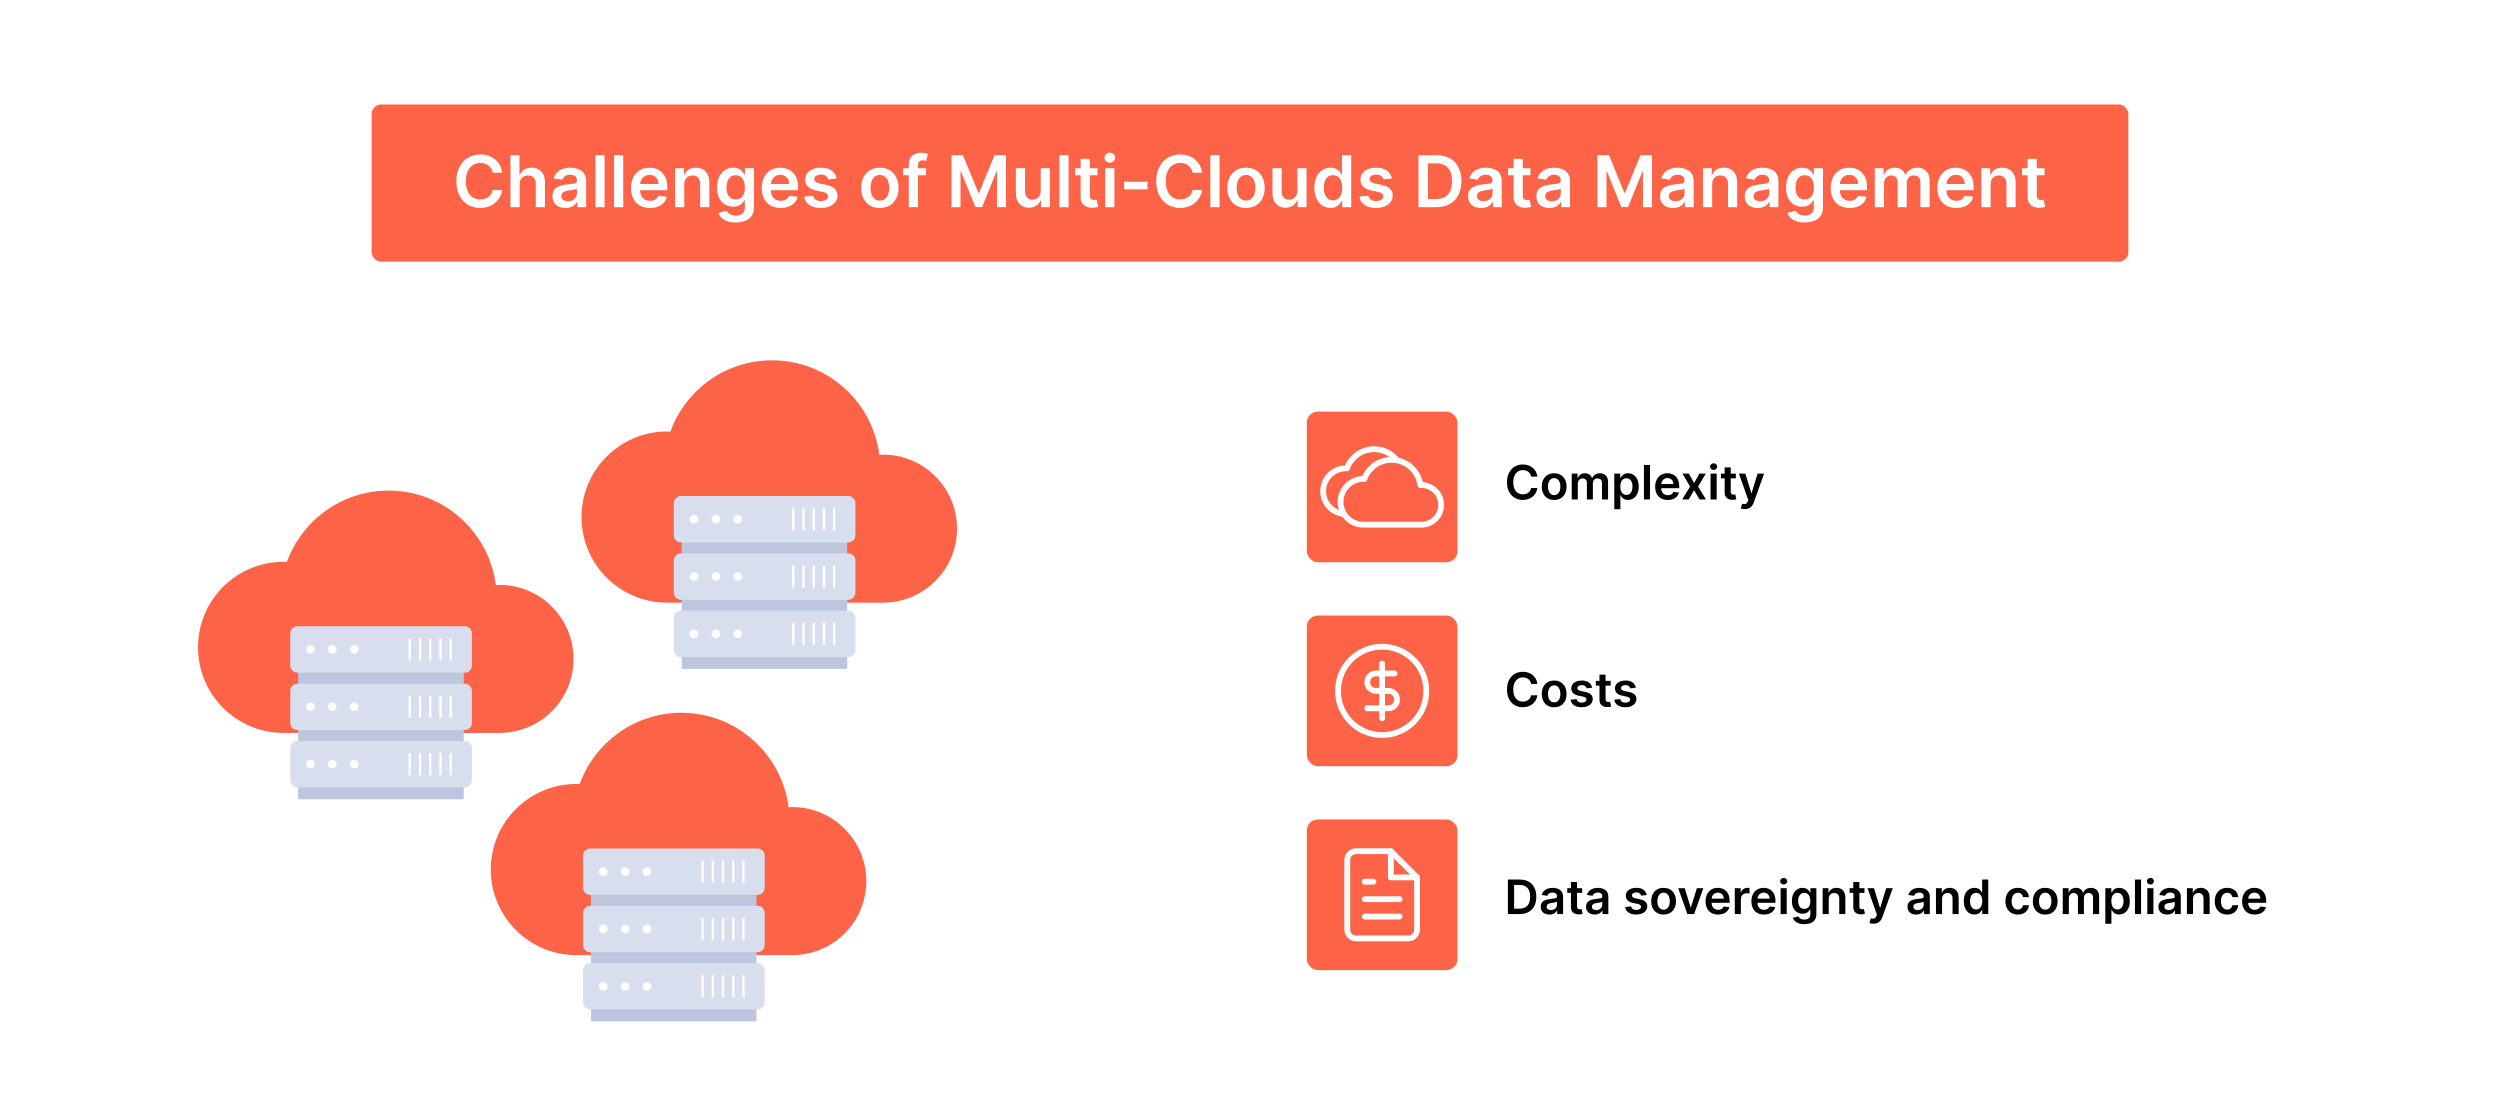 <?xml version="1.0" encoding="UTF-8"?><svg id="Layer_1" xmlns="http://www.w3.org/2000/svg" viewBox="0 0 860 380"><rect width="860" height="380" fill="#fff"/><g><rect x="127.844" y="35.927" width="604.312" height="54.093" rx="3.279" ry="3.279" fill="#fc6347"/><g><path d="m172.759,59.421h-3.268c-.093-.536-.265-1.013-.515-1.429-.251-.417-.562-.77-.935-1.062-.373-.291-.797-.512-1.272-.66s-.986-.223-1.533-.223c-.973,0-1.835.243-2.586.73s-1.34,1.197-1.765,2.132c-.425.935-.638,2.075-.638,3.421,0,1.369.214,2.521.642,3.456.428.935,1.017,1.64,1.765,2.114s1.606.712,2.573.712c.536,0,1.038-.071,1.507-.214.469-.143.891-.353,1.267-.634.376-.279.693-.623.953-1.03.259-.408.438-.874.537-1.398l3.268.018c-.123.851-.386,1.648-.79,2.394-.405.745-.934,1.402-1.586,1.97-.653.568-1.415,1.011-2.29,1.328-.874.317-1.843.477-2.91.477-1.573,0-2.977-.364-4.211-1.093-1.235-.728-2.208-1.779-2.918-3.154-.71-1.374-1.066-3.022-1.066-4.945,0-1.928.358-3.578,1.075-4.949.717-1.372,1.692-2.422,2.927-3.15s2.633-1.092,4.194-1.092c.996,0,1.922.14,2.779.419s1.619.69,2.289,1.228c.67.539,1.222,1.197,1.656,1.975.434.778.718,1.665.852,2.661Z" fill="#fff"/><path d="m178.762,63.414v7.863h-3.163v-17.895h3.093v6.754h.157c.315-.757.802-1.355,1.464-1.795.661-.44,1.504-.66,2.529-.66.932,0,1.745.195,2.438.586.693.39,1.23.961,1.612,1.712.381.752.572,1.669.572,2.753v8.545h-3.163v-8.056c0-.903-.231-1.606-.694-2.11-.463-.504-1.111-.756-1.944-.756-.559,0-1.059.121-1.498.362-.44.242-.783.59-1.031,1.045-.248.454-.372,1.005-.372,1.651Z" fill="#fff"/><path d="m194.542,71.549c-.851,0-1.615-.153-2.294-.459-.678-.306-1.214-.759-1.607-1.358-.393-.601-.59-1.34-.59-2.22,0-.757.14-1.384.419-1.879s.661-.891,1.145-1.188c.483-.297,1.03-.522,1.638-.677.609-.154,1.239-.267,1.892-.336.786-.082,1.424-.156,1.913-.224.49-.066.846-.171,1.071-.315.224-.143.336-.365.336-.668v-.053c0-.658-.195-1.168-.585-1.529-.391-.36-.953-.541-1.687-.541-.775,0-1.388.169-1.839.507-.452.338-.756.736-.913,1.196l-2.953-.419c.233-.815.617-1.499,1.153-2.049.536-.551,1.191-.964,1.966-1.241.775-.276,1.631-.415,2.569-.415.646,0,1.29.076,1.931.228.641.151,1.226.4,1.756.747.53.347.957.816,1.28,1.411.323.594.485,1.337.485,2.228v8.982h-3.041v-1.844h-.105c-.192.373-.461.722-.808,1.045s-.781.582-1.302.777c-.521.195-1.132.293-1.831.293Zm.821-2.324c.635,0,1.185-.127,1.651-.381.466-.253.826-.59,1.079-1.009s.38-.877.38-1.372v-1.581c-.099.081-.266.157-.502.227-.236.07-.499.132-.79.184-.291.053-.58.1-.865.14-.285.041-.533.076-.743.105-.472.065-.894.169-1.267.315-.373.145-.667.348-.883.607-.215.259-.323.593-.323,1,0,.583.213,1.022.638,1.319.425.298.967.446,1.625.446Z" fill="#fff"/><path d="m207.98,53.383v17.895h-3.163v-17.895h3.163Z" fill="#fff"/><path d="m214.394,53.383v17.895h-3.163v-17.895h3.163Z" fill="#fff"/><path d="m223.585,71.54c-1.346,0-2.506-.281-3.482-.844-.976-.561-1.726-1.359-2.25-2.394s-.787-2.253-.787-3.657c0-1.38.264-2.594.791-3.639.527-1.046,1.265-1.861,2.215-2.447.949-.585,2.065-.878,3.347-.878.827,0,1.609.133,2.346.398.737.266,1.39.675,1.958,1.228.568.554,1.015,1.257,1.341,2.11.326.854.489,1.869.489,3.045v.97h-11.001v-2.132h7.969c-.006-.606-.137-1.145-.393-1.62s-.613-.85-1.07-1.123c-.458-.273-.989-.411-1.595-.411-.646,0-1.214.156-1.704.468s-.87.72-1.14,1.224c-.271.504-.41,1.056-.415,1.655v1.861c0,.78.143,1.449.428,2.005.286.557.685.982,1.197,1.276s1.112.441,1.8.441c.46,0,.877-.066,1.25-.197s.696-.324.97-.581c.274-.256.481-.573.621-.952l2.953.332c-.186.78-.54,1.461-1.062,2.04-.521.58-1.187,1.028-1.997,1.346s-1.736.477-2.778.477Z" fill="#fff"/><path d="m235.39,63.414v7.863h-3.163v-13.421h3.023v2.28h.157c.309-.751.802-1.348,1.481-1.791.679-.442,1.519-.664,2.521-.664.926,0,1.734.198,2.425.595.69.396,1.226.97,1.607,1.721.381.752.569,1.663.564,2.735v8.545h-3.163v-8.056c0-.897-.232-1.6-.695-2.106-.463-.507-1.103-.761-1.918-.761-.553,0-1.044.121-1.472.362-.428.242-.763.59-1.005,1.045-.242.454-.363,1.005-.363,1.651Z" fill="#fff"/><path d="m253.066,76.538c-1.136,0-2.112-.152-2.927-.455s-1.471-.707-1.966-1.214-.839-1.063-1.031-1.669l2.849-.69c.128.238.315.484.559.738.245.253.575.466.992.638s.942.258,1.577.258c.897,0,1.64-.216,2.228-.646.588-.432.882-1.127.882-2.089v-2.542h-.157c-.163.326-.401.661-.712,1.005s-.722.632-1.232.865c-.51.232-1.149.349-1.918.349-1.031,0-1.964-.243-2.8-.73s-1.5-1.214-1.992-2.185c-.492-.97-.738-2.186-.738-3.647,0-1.474.246-2.719.738-3.735s1.158-1.788,1.997-2.315,1.774-.791,2.805-.791c.787,0,1.435.133,1.944.398.51.266.916.583,1.219.953.303.369.533.718.69,1.044h.175v-2.22h3.119v13.64c0,1.124-.274,2.061-.821,2.809-.548.749-1.296,1.309-2.246,1.678-.95.37-2.027.556-3.233.556Zm.026-7.935c.669,0,1.241-.163,1.712-.489s.83-.795,1.075-1.406c.245-.612.367-1.346.367-2.202,0-.845-.121-1.584-.363-2.22-.242-.635-.597-1.128-1.066-1.48-.469-.352-1.044-.528-1.726-.528-.705,0-1.294.183-1.765.55s-.827.87-1.066,1.508-.358,1.361-.358,2.171c0,.821.121,1.539.363,2.154.242.614.6,1.092,1.075,1.433.475.341,1.059.511,1.752.511Z" fill="#fff"/><path d="m268.558,71.54c-1.346,0-2.506-.281-3.482-.844-.976-.561-1.726-1.359-2.25-2.394s-.787-2.253-.787-3.657c0-1.38.264-2.594.791-3.639.527-1.046,1.265-1.861,2.215-2.447.949-.585,2.065-.878,3.347-.878.827,0,1.609.133,2.346.398.737.266,1.39.675,1.958,1.228.568.554,1.015,1.257,1.341,2.11.326.854.489,1.869.489,3.045v.97h-11.001v-2.132h7.969c-.006-.606-.137-1.145-.393-1.62s-.613-.85-1.07-1.123c-.458-.273-.989-.411-1.595-.411-.646,0-1.214.156-1.704.468s-.87.72-1.14,1.224c-.271.504-.41,1.056-.415,1.655v1.861c0,.78.143,1.449.428,2.005.286.557.685.982,1.197,1.276s1.112.441,1.8.441c.46,0,.877-.066,1.25-.197s.696-.324.97-.581c.274-.256.481-.573.621-.952l2.953.332c-.186.78-.54,1.461-1.062,2.04-.521.58-1.187,1.028-1.997,1.346s-1.736.477-2.778.477Z" fill="#fff"/><path d="m287.806,61.404l-2.883.315c-.082-.291-.223-.565-.424-.821-.201-.257-.47-.463-.808-.62s-.751-.236-1.241-.236c-.658,0-1.21.143-1.656.428-.446.286-.665.655-.66,1.11-.006.39.138.707.433.952.294.245.782.445,1.463.603l2.29.489c1.27.274,2.215.708,2.835,1.303.621.594.934,1.371.94,2.332-.006.845-.252,1.589-.738,2.233-.486.644-1.161,1.145-2.023,1.507-.862.361-1.852.542-2.971.542-1.643,0-2.965-.346-3.967-1.036-1.002-.69-1.599-1.652-1.791-2.888l3.084-.297c.14.606.437,1.063.892,1.372.454.309,1.045.463,1.773.463.751,0,1.356-.154,1.813-.463.458-.309.686-.69.686-1.145,0-.385-.147-.702-.441-.953-.294-.25-.75-.442-1.367-.576l-2.289-.48c-1.288-.268-2.24-.721-2.857-1.358-.618-.639-.923-1.446-.917-2.425-.006-.827.22-1.545.677-2.154.457-.608,1.095-1.08,1.914-1.415s1.763-.503,2.835-.503c1.573,0,2.812.335,3.718,1.005s1.466,1.576,1.682,2.718Z" fill="#fff"/><path d="m302.669,71.54c-1.31,0-2.447-.289-3.408-.865-.961-.577-1.706-1.384-2.232-2.421-.527-1.036-.791-2.248-.791-3.635,0-1.386.264-2.601.791-3.644.527-1.042,1.271-1.852,2.232-2.429.961-.577,2.097-.865,3.408-.865s2.446.288,3.408.865c.961.577,1.705,1.387,2.232,2.429.527,1.043.79,2.258.79,3.644,0,1.387-.264,2.599-.79,3.635-.527,1.037-1.272,1.844-2.232,2.421-.961.576-2.097.865-3.408.865Zm.018-2.534c.71,0,1.305-.196,1.782-.59s.835-.922,1.07-1.586.354-1.403.354-2.22c0-.821-.118-1.565-.354-2.232s-.593-1.198-1.07-1.594c-.477-.397-1.072-.595-1.782-.595-.729,0-1.333.198-1.813.595-.48.396-.838.927-1.075,1.594-.236.667-.353,1.411-.353,2.232,0,.816.118,1.556.353,2.22.236.664.594,1.192,1.075,1.586.481.394,1.085.59,1.813.59Z" fill="#fff"/><path d="m318.571,57.856v2.446h-7.934v-2.446h7.934Zm-5.95,13.421v-14.688c0-.903.188-1.654.564-2.255.376-.6.881-1.048,1.516-1.345.635-.298,1.34-.446,2.115-.446.547,0,1.034.044,1.459.131.425.088.74.166.944.236l-.629,2.446c-.134-.04-.303-.083-.507-.126-.204-.044-.431-.066-.681-.066-.589,0-1.004.142-1.245.424-.242.283-.363.686-.363,1.211v14.477h-3.172Z" fill="#fff"/><path d="m327.299,53.383h3.967l5.312,12.967h.209l5.312-12.967h3.967v17.895h-3.11v-12.294h-.166l-4.945,12.242h-2.324l-4.946-12.268h-.166v12.319h-3.11v-17.895Z" fill="#fff"/><path d="m358.012,65.633v-7.776h3.163v13.421h-3.067v-2.385h-.14c-.303.751-.8,1.365-1.49,1.844-.69.477-1.54.716-2.547.716-.879,0-1.656-.196-2.328-.59-.673-.393-1.199-.967-1.577-1.721-.379-.755-.568-1.668-.568-2.739v-8.546h3.163v8.057c0,.851.233,1.525.699,2.026.466.501,1.078.752,1.835.752.466,0,.917-.113,1.354-.341.437-.228.797-.566,1.079-1.018.283-.452.424-1.019.424-1.7Z" fill="#fff"/><path d="m367.588,53.383v17.895h-3.163v-17.895h3.163Z" fill="#fff"/><path d="m377.541,57.856v2.446h-7.715v-2.446h7.715Zm-5.811-3.215h3.163v12.6c0,.425.065.75.196.974.131.225.304.377.52.459.215.082.454.122.716.122.198,0,.38-.015.546-.044.166-.028.292-.055.38-.078l.533,2.473c-.169.059-.41.122-.721.192-.311.069-.691.11-1.14.122-.792.023-1.506-.098-2.141-.362-.635-.266-1.137-.678-1.507-1.236-.37-.56-.552-1.259-.546-2.098v-13.123Z" fill="#fff"/><path d="m381.778,55.952c-.507,0-.939-.168-1.297-.503s-.538-.738-.538-1.21c0-.477.181-.884.542-1.219.361-.335.792-.503,1.293-.503s.931.168,1.289.503c.358.335.537.741.537,1.219,0,.472-.179.875-.537,1.21-.358.335-.788.503-1.289.503Zm-1.59,15.325v-13.421h3.163v13.421h-3.163Z" fill="#fff"/><path d="m394.735,62.523v2.603h-8.056v-2.603h8.056Z" fill="#fff"/><path d="m413.521,59.421h-3.268c-.093-.536-.265-1.013-.515-1.429-.251-.417-.562-.77-.935-1.062-.373-.291-.797-.512-1.272-.66s-.986-.223-1.533-.223c-.973,0-1.835.243-2.586.73s-1.34,1.197-1.765,2.132c-.425.935-.638,2.075-.638,3.421,0,1.369.214,2.521.642,3.456.428.935,1.017,1.64,1.765,2.114s1.606.712,2.573.712c.536,0,1.038-.071,1.507-.214.469-.143.891-.353,1.267-.634.376-.279.693-.623.953-1.03.259-.408.438-.874.537-1.398l3.268.018c-.123.851-.386,1.648-.79,2.394-.405.745-.934,1.402-1.586,1.97-.653.568-1.415,1.011-2.29,1.328-.874.317-1.843.477-2.91.477-1.573,0-2.977-.364-4.211-1.093-1.235-.728-2.208-1.779-2.918-3.154-.71-1.374-1.066-3.022-1.066-4.945,0-1.928.358-3.578,1.075-4.949.717-1.372,1.692-2.422,2.927-3.15s2.633-1.092,4.194-1.092c.996,0,1.922.14,2.779.419s1.619.69,2.289,1.228c.67.539,1.222,1.197,1.656,1.975.434.778.718,1.665.852,2.661Z" fill="#fff"/><path d="m419.523,53.383v17.895h-3.163v-17.895h3.163Z" fill="#fff"/><path d="m428.628,71.54c-1.31,0-2.447-.289-3.408-.865-.961-.577-1.706-1.384-2.232-2.421-.527-1.036-.791-2.248-.791-3.635,0-1.386.264-2.601.791-3.644.527-1.042,1.271-1.852,2.232-2.429.961-.577,2.097-.865,3.408-.865s2.446.288,3.407.865c.963.577,1.705,1.387,2.232,2.429.527,1.043.791,2.258.791,3.644,0,1.387-.264,2.599-.791,3.635-.527,1.037-1.27,1.844-2.232,2.421-.961.576-2.096.865-3.407.865Zm.018-2.534c.71,0,1.305-.196,1.782-.59s.835-.922,1.07-1.586c.236-.664.353-1.403.353-2.22,0-.821-.117-1.565-.353-2.232-.234-.667-.592-1.198-1.07-1.594-.477-.397-1.072-.595-1.782-.595-.729,0-1.333.198-1.813.595-.48.396-.838.927-1.075,1.594-.236.667-.353,1.411-.353,2.232,0,.816.118,1.556.353,2.22.236.664.594,1.192,1.075,1.586.481.394,1.085.59,1.813.59Z" fill="#fff"/><path d="m446.287,65.633v-7.776h3.163v13.421h-3.067v-2.385h-.14c-.303.751-.8,1.365-1.49,1.844-.69.477-1.539.716-2.547.716-.88,0-1.655-.196-2.328-.59-.673-.393-1.199-.967-1.577-1.721-.379-.755-.568-1.668-.568-2.739v-8.546h3.163v8.057c0,.851.233,1.525.699,2.026s1.077.752,1.835.752c.466,0,.917-.113,1.355-.341.436-.228.796-.566,1.079-1.018.282-.452.424-1.019.424-1.7Z" fill="#fff"/><path d="m457.681,71.514c-1.055,0-1.998-.272-2.831-.812-.833-.542-1.491-1.328-1.975-2.359s-.725-2.283-.725-3.757c0-1.491.245-2.751.738-3.779.492-1.028,1.157-1.806,1.996-2.333s1.773-.791,2.805-.791c.786,0,1.433.133,1.94.398.507.266.909.583,1.206.953.297.369.527.718.69,1.044h.131v-6.693h3.172v17.895h-3.11v-2.114h-.192c-.163.326-.399.672-.708,1.035-.309.364-.716.675-1.223.931-.507.257-1.145.385-1.914.385Zm.883-2.596c.67,0,1.24-.182,1.713-.546.472-.363.83-.872,1.074-1.524.245-.652.367-1.412.367-2.28s-.121-1.622-.362-2.264c-.242-.641-.598-1.139-1.066-1.494-.469-.354-1.044-.532-1.726-.532-.705,0-1.293.183-1.766.55-.472.367-.827.874-1.065,1.52-.239.646-.358,1.387-.358,2.22,0,.839.121,1.586.362,2.241.242.655.601,1.171,1.075,1.546.475.376,1.059.564,1.752.564Z" fill="#fff"/><path d="m478.816,61.404l-2.883.315c-.082-.291-.224-.565-.424-.821-.201-.257-.471-.463-.809-.62s-.751-.236-1.24-.236c-.659,0-1.211.143-1.656.428-.445.286-.666.655-.66,1.11-.006.39.139.707.433.952.295.245.782.445,1.464.603l2.289.489c1.27.274,2.215.708,2.836,1.303.62.594.933,1.371.94,2.332-.007.845-.253,1.589-.739,2.233-.486.644-1.16,1.145-2.022,1.507s-1.853.542-2.971.542c-1.643,0-2.965-.346-3.967-1.036-1.002-.69-1.599-1.652-1.791-2.888l3.084-.297c.14.606.438,1.063.892,1.372s1.045.463,1.773.463c.752,0,1.355-.154,1.813-.463.457-.309.685-.69.685-1.145,0-.385-.147-.702-.441-.953-.294-.25-.75-.442-1.367-.576l-2.289-.48c-1.288-.268-2.24-.721-2.857-1.358-.617-.639-.923-1.446-.917-2.425-.006-.827.22-1.545.677-2.154.457-.608,1.095-1.08,1.913-1.415s1.764-.503,2.836-.503c1.572,0,2.812.335,3.718,1.005.905.67,1.466,1.576,1.682,2.718Z" fill="#fff"/><path d="m494.028,71.277h-6.064v-17.895h6.186c1.776,0,3.305.357,4.583,1.07,1.278.714,2.262,1.737,2.949,3.071.686,1.334,1.03,2.931,1.03,4.788,0,1.864-.345,3.466-1.035,4.806s-1.684,2.368-2.979,3.085c-1.296.716-2.853,1.074-4.67,1.074Zm-2.822-2.805h2.665c1.246,0,2.286-.229,3.119-.685s1.459-1.142,1.879-2.054c.419-.911.629-2.052.629-3.421,0-1.368-.21-2.506-.629-3.412-.42-.905-1.039-1.584-1.857-2.035-.818-.452-1.833-.678-3.045-.678h-2.761v12.285Z" fill="#fff"/><path d="m509.512,71.549c-.851,0-1.615-.153-2.294-.459s-1.214-.759-1.607-1.358c-.394-.601-.59-1.34-.59-2.22,0-.757.14-1.384.419-1.879.28-.495.661-.891,1.145-1.188.483-.297,1.029-.522,1.638-.677s1.239-.267,1.892-.336c.787-.082,1.425-.156,1.914-.224.489-.066.846-.171,1.07-.315.224-.143.336-.365.336-.668v-.053c0-.658-.195-1.168-.585-1.529-.391-.36-.952-.541-1.687-.541-.774,0-1.388.169-1.839.507-.452.338-.756.736-.913,1.196l-2.954-.419c.233-.815.618-1.499,1.153-2.049.536-.551,1.191-.964,1.967-1.241.774-.276,1.631-.415,2.568-.415.646,0,1.29.076,1.931.228.642.151,1.227.4,1.757.747s.957.816,1.28,1.411c.323.594.484,1.337.484,2.228v8.982h-3.04v-1.844h-.105c-.192.373-.462.722-.808,1.045-.347.323-.781.582-1.303.777s-1.131.293-1.83.293Zm.821-2.324c.635,0,1.185-.127,1.651-.381.466-.253.826-.59,1.079-1.009s.38-.877.38-1.372v-1.581c-.099.081-.267.157-.502.227-.236.07-.5.132-.791.184-.291.053-.58.1-.865.14-.285.041-.533.076-.742.105-.472.065-.894.169-1.268.315-.372.145-.667.348-.882.607-.216.259-.323.593-.323,1,0,.583.212,1.022.638,1.319.425.298.967.446,1.625.446Z" fill="#fff"/><path d="m526.488,57.856v2.446h-7.716v-2.446h7.716Zm-5.811-3.215h3.163v12.6c0,.425.065.75.196.974.131.225.305.377.519.459.216.082.455.122.717.122.198,0,.38-.015.546-.044.166-.028.293-.055.381-.078l.532,2.473c-.169.059-.409.122-.721.192-.311.069-.691.11-1.14.122-.793.023-1.506-.098-2.142-.362-.635-.266-1.137-.678-1.507-1.236-.37-.56-.552-1.259-.546-2.098v-13.123Z" fill="#fff"/><path d="m532.998,71.549c-.851,0-1.615-.153-2.294-.459s-1.214-.759-1.607-1.358c-.394-.601-.59-1.34-.59-2.22,0-.757.14-1.384.419-1.879.28-.495.661-.891,1.145-1.188.483-.297,1.029-.522,1.638-.677s1.239-.267,1.892-.336c.787-.082,1.425-.156,1.914-.224.489-.066.846-.171,1.07-.315.224-.143.336-.365.336-.668v-.053c0-.658-.195-1.168-.585-1.529-.391-.36-.952-.541-1.687-.541-.774,0-1.388.169-1.839.507-.452.338-.756.736-.913,1.196l-2.954-.419c.233-.815.618-1.499,1.153-2.049.536-.551,1.191-.964,1.967-1.241.774-.276,1.631-.415,2.568-.415.646,0,1.29.076,1.931.228.642.151,1.227.4,1.757.747s.957.816,1.28,1.411c.323.594.484,1.337.484,2.228v8.982h-3.04v-1.844h-.105c-.192.373-.462.722-.808,1.045-.347.323-.781.582-1.303.777s-1.131.293-1.83.293Zm.821-2.324c.635,0,1.185-.127,1.651-.381.466-.253.826-.59,1.079-1.009s.38-.877.38-1.372v-1.581c-.099.081-.267.157-.502.227-.236.07-.5.132-.791.184-.291.053-.58.1-.865.14-.285.041-.533.076-.742.105-.472.065-.894.169-1.268.315-.372.145-.667.348-.882.607-.216.259-.323.593-.323,1,0,.583.212,1.022.638,1.319.425.298.967.446,1.625.446Z" fill="#fff"/><path d="m549.519,53.383h3.967l5.312,12.967h.21l5.312-12.967h3.967v17.895h-3.11v-12.294h-.166l-4.945,12.242h-2.324l-4.945-12.268h-.166v12.319h-3.111v-17.895Z" fill="#fff"/><path d="m575.541,71.549c-.851,0-1.615-.153-2.294-.459s-1.214-.759-1.607-1.358c-.394-.601-.59-1.34-.59-2.22,0-.757.14-1.384.419-1.879.28-.495.661-.891,1.145-1.188.483-.297,1.029-.522,1.638-.677s1.239-.267,1.892-.336c.787-.082,1.425-.156,1.914-.224.489-.066.846-.171,1.07-.315.224-.143.336-.365.336-.668v-.053c0-.658-.195-1.168-.585-1.529-.391-.36-.952-.541-1.687-.541-.774,0-1.388.169-1.839.507-.452.338-.756.736-.913,1.196l-2.954-.419c.233-.815.618-1.499,1.153-2.049.536-.551,1.191-.964,1.967-1.241.774-.276,1.631-.415,2.568-.415.646,0,1.29.076,1.931.228.642.151,1.227.4,1.757.747s.957.816,1.28,1.411c.323.594.484,1.337.484,2.228v8.982h-3.04v-1.844h-.105c-.192.373-.462.722-.808,1.045-.347.323-.781.582-1.303.777s-1.131.293-1.83.293Zm.821-2.324c.635,0,1.185-.127,1.651-.381.466-.253.826-.59,1.079-1.009s.38-.877.38-1.372v-1.581c-.099.081-.267.157-.502.227-.236.07-.5.132-.791.184-.291.053-.58.1-.865.14-.285.041-.533.076-.742.105-.472.065-.894.169-1.268.315-.372.145-.667.348-.882.607-.216.259-.323.593-.323,1,0,.583.212,1.022.638,1.319.425.298.967.446,1.625.446Z" fill="#fff"/><path d="m588.979,63.414v7.863h-3.163v-13.421h3.023v2.28h.157c.309-.751.803-1.348,1.481-1.791.678-.442,1.519-.664,2.521-.664.926,0,1.734.198,2.425.595.69.396,1.226.97,1.607,1.721.382.752.569,1.663.564,2.735v8.545h-3.163v-8.056c0-.897-.231-1.6-.694-2.106-.463-.507-1.103-.761-1.918-.761-.554,0-1.044.121-1.473.362-.428.242-.763.59-1.005,1.045-.241.454-.362,1.005-.362,1.651Z" fill="#fff"/><path d="m604.681,71.549c-.851,0-1.615-.153-2.294-.459s-1.214-.759-1.607-1.358c-.394-.601-.59-1.34-.59-2.22,0-.757.14-1.384.419-1.879.28-.495.661-.891,1.145-1.188.483-.297,1.029-.522,1.638-.677s1.239-.267,1.892-.336c.787-.082,1.425-.156,1.914-.224.489-.066.846-.171,1.07-.315.224-.143.336-.365.336-.668v-.053c0-.658-.195-1.168-.585-1.529-.391-.36-.952-.541-1.687-.541-.774,0-1.388.169-1.839.507-.452.338-.756.736-.913,1.196l-2.954-.419c.233-.815.618-1.499,1.153-2.049.536-.551,1.191-.964,1.967-1.241.774-.276,1.631-.415,2.568-.415.646,0,1.29.076,1.931.228.642.151,1.227.4,1.757.747s.957.816,1.28,1.411c.323.594.484,1.337.484,2.228v8.982h-3.04v-1.844h-.105c-.192.373-.462.722-.808,1.045-.347.323-.781.582-1.303.777s-1.131.293-1.83.293Zm.821-2.324c.635,0,1.185-.127,1.651-.381.466-.253.826-.59,1.079-1.009s.38-.877.38-1.372v-1.581c-.099.081-.267.157-.502.227-.236.07-.5.132-.791.184-.291.053-.58.1-.865.14-.285.041-.533.076-.742.105-.472.065-.894.169-1.268.315-.372.145-.667.348-.882.607-.216.259-.323.593-.323,1,0,.583.212,1.022.638,1.319.425.298.967.446,1.625.446Z" fill="#fff"/><path d="m620.792,76.538c-1.136,0-2.111-.152-2.927-.455-.816-.303-1.472-.707-1.966-1.214-.496-.507-.839-1.063-1.031-1.669l2.849-.69c.128.238.315.484.559.738.245.253.575.466.992.638.416.172.941.258,1.577.258.896,0,1.64-.216,2.228-.646.589-.432.883-1.127.883-2.089v-2.542h-.157c-.163.326-.4.661-.712,1.005s-.723.632-1.232.865c-.51.232-1.148.349-1.918.349-1.031,0-1.965-.243-2.8-.73-.836-.486-1.5-1.214-1.992-2.185-.493-.97-.738-2.186-.738-3.647,0-1.474.245-2.719.738-3.735.492-1.017,1.157-1.788,1.996-2.315s1.773-.791,2.805-.791c.786,0,1.435.133,1.944.398.51.266.916.583,1.219.953.303.369.533.718.69,1.044h.175v-2.22h3.119v13.64c0,1.124-.273,2.061-.821,2.809-.548.749-1.296,1.309-2.245,1.678-.95.37-2.027.556-3.233.556Zm.026-7.935c.67,0,1.24-.163,1.713-.489.472-.326.83-.795,1.074-1.406.245-.612.367-1.346.367-2.202,0-.845-.121-1.584-.362-2.22-.242-.635-.598-1.128-1.066-1.48s-1.044-.528-1.726-.528c-.705,0-1.293.183-1.766.55-.472.367-.827.87-1.065,1.508-.239.638-.358,1.361-.358,2.171,0,.821.121,1.539.362,2.154.242.614.601,1.092,1.075,1.433s1.059.511,1.752.511Z" fill="#fff"/><path d="m636.284,71.54c-1.346,0-2.506-.281-3.481-.844-.976-.561-1.726-1.359-2.25-2.394s-.786-2.253-.786-3.657c0-1.38.263-2.594.79-3.639.527-1.046,1.266-1.861,2.216-2.447.949-.585,2.064-.878,3.346-.878.827,0,1.609.133,2.347.398.736.266,1.389.675,1.957,1.228.568.554,1.015,1.257,1.341,2.11s.489,1.869.489,3.045v.97h-11v-2.132h7.969c-.006-.606-.138-1.145-.394-1.62-.257-.475-.613-.85-1.07-1.123s-.989-.411-1.595-.411c-.646,0-1.215.156-1.704.468s-.869.72-1.14,1.224c-.272.504-.409,1.056-.415,1.655v1.861c0,.78.143,1.449.428,2.005.285.557.685.982,1.197,1.276s1.112.441,1.8.441c.46,0,.877-.066,1.25-.197.372-.131.695-.324.97-.581.273-.256.48-.573.62-.952l2.953.332c-.186.78-.54,1.461-1.062,2.04-.521.58-1.187,1.028-1.996,1.346-.81.317-1.736.477-2.779.477Z" fill="#fff"/><path d="m644.926,71.277v-13.421h3.023v2.28h.157c.279-.769.743-1.37,1.39-1.804s1.418-.651,2.315-.651c.908,0,1.676.22,2.302.66.626.44,1.067,1.038,1.324,1.795h.14c.297-.745.8-1.341,1.507-1.786.708-.446,1.548-.669,2.522-.669,1.234,0,2.242.391,3.022,1.171.781.781,1.171,1.92,1.171,3.417v9.008h-3.171v-8.519c0-.833-.222-1.443-.664-1.831-.443-.387-.985-.581-1.626-.581-.763,0-1.358.237-1.786.712-.429.476-.643,1.091-.643,1.849v8.37h-3.102v-8.65c0-.692-.209-1.246-.625-1.66-.417-.413-.96-.62-1.63-.62-.454,0-.868.115-1.24.346-.373.23-.67.553-.892.97-.222.416-.332.901-.332,1.454v8.161h-3.163Z" fill="#fff"/><path d="m672.955,71.54c-1.346,0-2.506-.281-3.481-.844-.976-.561-1.726-1.359-2.25-2.394s-.786-2.253-.786-3.657c0-1.38.263-2.594.79-3.639.527-1.046,1.266-1.861,2.216-2.447.949-.585,2.064-.878,3.346-.878.827,0,1.609.133,2.347.398.736.266,1.389.675,1.957,1.228.568.554,1.015,1.257,1.341,2.11s.489,1.869.489,3.045v.97h-11v-2.132h7.969c-.006-.606-.138-1.145-.394-1.62-.257-.475-.613-.85-1.07-1.123s-.989-.411-1.595-.411c-.646,0-1.215.156-1.704.468s-.869.72-1.14,1.224c-.272.504-.409,1.056-.415,1.655v1.861c0,.78.143,1.449.428,2.005.285.557.685.982,1.197,1.276s1.112.441,1.8.441c.46,0,.877-.066,1.25-.197.372-.131.695-.324.97-.581.273-.256.48-.573.62-.952l2.953.332c-.186.78-.54,1.461-1.062,2.04-.521.58-1.187,1.028-1.996,1.346-.81.317-1.736.477-2.779.477Z" fill="#fff"/><path d="m684.76,63.414v7.863h-3.163v-13.421h3.023v2.28h.157c.309-.751.803-1.348,1.481-1.791.678-.442,1.519-.664,2.521-.664.926,0,1.734.198,2.425.595.69.396,1.226.97,1.607,1.721.382.752.569,1.663.564,2.735v8.545h-3.163v-8.056c0-.897-.231-1.6-.694-2.106-.463-.507-1.103-.761-1.918-.761-.554,0-1.044.121-1.473.362-.428.242-.763.59-1.005,1.045-.241.454-.362,1.005-.362,1.651Z" fill="#fff"/><path d="m703.302,57.856v2.446h-7.716v-2.446h7.716Zm-5.811-3.215h3.163v12.6c0,.425.065.75.196.974.131.225.305.377.519.459.216.082.455.122.717.122.198,0,.38-.015.546-.044.166-.028.293-.055.381-.078l.532,2.473c-.169.059-.409.122-.721.192-.311.069-.691.11-1.14.122-.793.023-1.506-.098-2.142-.362-.635-.266-1.137-.678-1.507-1.236-.37-.56-.552-1.259-.546-2.098v-13.123Z" fill="#fff"/></g></g><g><g><path d="m171.839,252.125c14.06,0,25.458-11.398,25.458-25.458s-11.398-25.458-25.458-25.458c-.431,0-.86.011-1.287.033-2.319-18.312-17.941-32.475-36.883-32.475-16.09,0-29.791,10.219-34.974,24.52-.379-.014-.757-.029-1.139-.029-16.256,0-29.434,13.178-29.434,29.434s13.178,29.434,29.434,29.434h74.282Z" fill="#fc6347"/><g><path d="m103.1,223.398h55.9c.311,0,.534.222.534.534v50.474c0,.311-.222.534-.534.534h-55.9c-.311,0-.534-.222-.534-.534v-50.474c0-.311.222-.534.534-.534Z" fill="#bdc6de"/><path d="m102.3,215.438h57.59c1.334,0,2.446,1.112,2.446,2.446v11.073c0,1.334-1.112,2.446-2.446,2.446h-57.59c-1.334,0-2.446-1.112-2.446-2.446v-11.073c0-1.334,1.112-2.446,2.446-2.446Z" fill="#d8deed"/><path d="m102.3,235.183h57.59c1.334,0,2.446,1.112,2.446,2.446v11.073c0,1.334-1.112,2.446-2.446,2.446h-57.59c-1.334,0-2.446-1.112-2.446-2.446v-11.073c0-1.334,1.112-2.446,2.446-2.446Z" fill="#d8deed"/><path d="m102.3,254.883h57.59c1.334,0,2.446,1.112,2.446,2.446v11.073c0,1.334-1.112,2.446-2.446,2.446h-57.59c-1.334,0-2.446-1.112-2.446-2.446v-11.073c0-1.334,1.112-2.446,2.446-2.446Z" fill="#d8deed"/><g><circle cx="106.791" cy="223.398" r="1.468" fill="#fff"/><circle cx="114.307" cy="223.398" r="1.468" fill="#fff"/><circle cx="121.867" cy="223.398" r="1.468" fill="#fff"/><rect x="144.102" y="219.618" width=".8" height="7.604" fill="#fff"/><rect x="140.544" y="219.618" width=".8" height="7.604" fill="#fff"/><rect x="147.615" y="219.618" width=".8" height="7.604" fill="#fff"/><rect x="151.129" y="219.618" width=".8" height="7.604" fill="#fff"/><rect x="154.642" y="219.618" width=".8" height="7.604" fill="#fff"/><circle cx="106.791" cy="243.143" r="1.468" fill="#fff"/><circle cx="114.307" cy="243.143" r="1.468" fill="#fff"/><circle cx="121.867" cy="243.143" r="1.468" fill="#fff"/><rect x="144.102" y="239.363" width=".8" height="7.604" fill="#fff"/><rect x="140.544" y="239.363" width=".8" height="7.604" fill="#fff"/><rect x="147.615" y="239.363" width=".8" height="7.604" fill="#fff"/><rect x="151.129" y="239.363" width=".8" height="7.604" fill="#fff"/><rect x="154.642" y="239.363" width=".8" height="7.604" fill="#fff"/><circle cx="106.791" cy="262.888" r="1.468" fill="#fff"/><circle cx="114.307" cy="262.888" r="1.468" fill="#fff"/><circle cx="121.867" cy="262.888" r="1.468" fill="#fff"/><rect x="144.102" y="259.064" width=".8" height="7.604" fill="#fff"/><rect x="140.544" y="259.064" width=".8" height="7.604" fill="#fff"/><rect x="147.615" y="259.064" width=".8" height="7.604" fill="#fff"/><rect x="151.129" y="259.064" width=".8" height="7.604" fill="#fff"/><rect x="154.642" y="259.064" width=".8" height="7.604" fill="#fff"/></g></g><path d="m303.764,207.309c14.06,0,25.458-11.398,25.458-25.458s-11.398-25.458-25.458-25.458c-.431,0-.86.011-1.287.033-2.319-18.312-17.941-32.475-36.883-32.475-16.09,0-29.791,10.219-34.974,24.52-.379-.014-.757-.029-1.139-.029-16.256,0-29.434,13.178-29.434,29.434s13.178,29.434,29.434,29.434h74.282Z" fill="#fc6347"/><g><path d="m235.024,178.583h55.9c.311,0,.534.222.534.534v50.474c0,.311-.222.534-.534.534h-55.9c-.311,0-.534-.222-.534-.534v-50.474c0-.311.222-.534.534-.534Z" fill="#bdc6de"/><path d="m234.224,170.623h57.59c1.334,0,2.446,1.112,2.446,2.446v11.073c0,1.334-1.112,2.446-2.446,2.446h-57.59c-1.334,0-2.446-1.112-2.446-2.446v-11.073c0-1.334,1.112-2.446,2.446-2.446Z" fill="#d8deed"/><path d="m234.224,190.368h57.59c1.334,0,2.446,1.112,2.446,2.446v11.073c0,1.334-1.112,2.446-2.446,2.446h-57.59c-1.334,0-2.446-1.112-2.446-2.446v-11.073c0-1.334,1.112-2.446,2.446-2.446Z" fill="#d8deed"/><path d="m234.224,210.068h57.59c1.334,0,2.446,1.112,2.446,2.446v11.073c0,1.334-1.112,2.446-2.446,2.446h-57.59c-1.334,0-2.446-1.112-2.446-2.446v-11.073c0-1.334,1.112-2.446,2.446-2.446Z" fill="#d8deed"/><g><circle cx="238.715" cy="178.583" r="1.468" fill="#fff"/><circle cx="246.231" cy="178.583" r="1.468" fill="#fff"/><circle cx="253.791" cy="178.583" r="1.468" fill="#fff"/><rect x="276.026" y="174.803" width=".8" height="7.604" fill="#fff"/><rect x="272.469" y="174.803" width=".8" height="7.604" fill="#fff"/><rect x="279.54" y="174.803" width=".8" height="7.604" fill="#fff"/><rect x="283.053" y="174.803" width=".8" height="7.604" fill="#fff"/><rect x="286.566" y="174.803" width=".8" height="7.604" fill="#fff"/><circle cx="238.715" cy="198.328" r="1.468" fill="#fff"/><circle cx="246.231" cy="198.328" r="1.468" fill="#fff"/><circle cx="253.791" cy="198.328" r="1.468" fill="#fff"/><rect x="276.026" y="194.548" width=".8" height="7.604" fill="#fff"/><rect x="272.469" y="194.548" width=".8" height="7.604" fill="#fff"/><rect x="279.54" y="194.548" width=".8" height="7.604" fill="#fff"/><rect x="283.053" y="194.548" width=".8" height="7.604" fill="#fff"/><rect x="286.566" y="194.548" width=".8" height="7.604" fill="#fff"/><circle cx="238.715" cy="218.073" r="1.468" fill="#fff"/><circle cx="246.231" cy="218.073" r="1.468" fill="#fff"/><circle cx="253.791" cy="218.073" r="1.468" fill="#fff"/><rect x="276.026" y="214.248" width=".8" height="7.604" fill="#fff"/><rect x="272.469" y="214.248" width=".8" height="7.604" fill="#fff"/><rect x="279.54" y="214.248" width=".8" height="7.604" fill="#fff"/><rect x="283.053" y="214.248" width=".8" height="7.604" fill="#fff"/><rect x="286.566" y="214.248" width=".8" height="7.604" fill="#fff"/></g></g><path d="m272.552,328.552c14.06,0,25.458-11.398,25.458-25.458s-11.398-25.458-25.458-25.458c-.431,0-.86.011-1.287.033-2.319-18.312-17.941-32.475-36.883-32.475-16.09,0-29.791,10.219-34.974,24.52-.379-.014-.757-.029-1.139-.029-16.256,0-29.434,13.178-29.434,29.434s13.178,29.434,29.434,29.434h74.282Z" fill="#fc6347"/><g><path d="m203.813,299.826h55.9c.311,0,.534.222.534.534v50.474c0,.311-.222.534-.534.534h-55.9c-.311,0-.534-.222-.534-.534v-50.474c0-.311.222-.534.534-.534Z" fill="#bdc6de"/><path d="m203.012,291.866h57.59c1.334,0,2.446,1.112,2.446,2.446v11.073c0,1.334-1.112,2.446-2.446,2.446h-57.59c-1.334,0-2.446-1.112-2.446-2.446v-11.073c0-1.334,1.112-2.446,2.446-2.446Z" fill="#d8deed"/><path d="m203.012,311.611h57.59c1.334,0,2.446,1.112,2.446,2.446v11.073c0,1.334-1.112,2.446-2.446,2.446h-57.59c-1.334,0-2.446-1.112-2.446-2.446v-11.073c0-1.334,1.112-2.446,2.446-2.446Z" fill="#d8deed"/><path d="m203.012,331.311h57.59c1.334,0,2.446,1.112,2.446,2.446v11.073c0,1.334-1.112,2.446-2.446,2.446h-57.59c-1.334,0-2.446-1.112-2.446-2.446v-11.073c0-1.334,1.112-2.446,2.446-2.446Z" fill="#d8deed"/><g><circle cx="207.504" cy="299.826" r="1.468" fill="#fff"/><circle cx="215.019" cy="299.826" r="1.468" fill="#fff"/><circle cx="222.579" cy="299.826" r="1.468" fill="#fff"/><rect x="244.815" y="296.046" width=".8" height="7.604" fill="#fff"/><rect x="241.257" y="296.046" width=".8" height="7.604" fill="#fff"/><rect x="248.328" y="296.046" width=".8" height="7.604" fill="#fff"/><rect x="251.841" y="296.046" width=".8" height="7.604" fill="#fff"/><rect x="255.354" y="296.046" width=".8" height="7.604" fill="#fff"/><circle cx="207.504" cy="319.571" r="1.468" fill="#fff"/><circle cx="215.019" cy="319.571" r="1.468" fill="#fff"/><circle cx="222.579" cy="319.571" r="1.468" fill="#fff"/><rect x="244.815" y="315.791" width=".8" height="7.604" fill="#fff"/><rect x="241.257" y="315.791" width=".8" height="7.604" fill="#fff"/><rect x="248.328" y="315.791" width=".8" height="7.604" fill="#fff"/><rect x="251.841" y="315.791" width=".8" height="7.604" fill="#fff"/><rect x="255.354" y="315.791" width=".8" height="7.604" fill="#fff"/><circle cx="207.504" cy="339.316" r="1.468" fill="#fff"/><circle cx="215.019" cy="339.316" r="1.468" fill="#fff"/><circle cx="222.579" cy="339.316" r="1.468" fill="#fff"/><rect x="244.815" y="335.491" width=".8" height="7.604" fill="#fff"/><rect x="241.257" y="335.491" width=".8" height="7.604" fill="#fff"/><rect x="248.328" y="335.491" width=".8" height="7.604" fill="#fff"/><rect x="251.841" y="335.491" width=".8" height="7.604" fill="#fff"/><rect x="255.354" y="335.491" width=".8" height="7.604" fill="#fff"/></g></g></g><g><g><rect x="449.549" y="141.601" width="51.818" height="51.818" rx="3.784" ry="3.784" fill="#fc6347"/><rect x="449.549" y="211.75" width="51.818" height="51.818" rx="3.784" ry="3.784" fill="#fc6347"/><rect x="449.549" y="281.899" width="51.818" height="51.818" rx="3.784" ry="3.784" fill="#fc6347"/></g><g><path d="m528.869,163.955h-2.167c-.062-.355-.176-.671-.342-.947s-.373-.511-.62-.704-.528-.339-.843-.438c-.315-.099-.654-.147-1.018-.147-.644,0-1.216.161-1.715.483-.498.323-.888.794-1.17,1.414s-.423,1.376-.423,2.269c0,.907.142,1.671.426,2.291s.674,1.087,1.17,1.402c.496.315,1.065.472,1.706.472.355,0,.689-.047,1-.142.31-.095.591-.234.84-.42s.46-.413.632-.684.29-.58.356-.928l2.167.012c-.082.565-.257,1.094-.524,1.588-.269.494-.619.93-1.052,1.307-.433.376-.939.67-1.519.881-.579.21-1.222.315-1.929.315-1.043,0-1.974-.241-2.793-.725-.818-.482-1.464-1.18-1.935-2.091-.472-.912-.707-2.005-.707-3.279,0-1.278.237-2.373.713-3.282.475-.91,1.122-1.606,1.94-2.089.819-.482,1.746-.725,2.781-.725.66,0,1.274.093,1.842.278.568.185,1.074.457,1.519.815s.81.793,1.098,1.309.477,1.105.565,1.765Z"/><path d="m534.633,171.991c-.868,0-1.622-.191-2.259-.574-.638-.382-1.131-.917-1.48-1.605s-.524-1.491-.524-2.41.175-1.725.524-2.416.843-1.228,1.48-1.61c.637-.383,1.391-.574,2.259-.574.869,0,1.623.191,2.26.574.638.382,1.131.919,1.48,1.61s.524,1.497.524,2.416-.175,1.723-.524,2.41-.843,1.223-1.48,1.605c-.637.383-1.391.574-2.26.574Zm.012-1.681c.472,0,.865-.13,1.183-.391.316-.261.553-.611.709-1.052.157-.44.235-.931.235-1.472,0-.545-.078-1.038-.235-1.48-.156-.442-.393-.794-.709-1.057-.317-.263-.711-.395-1.183-.395-.482,0-.883.132-1.202.395-.318.263-.556.614-.712,1.057-.157.442-.235.935-.235,1.48,0,.541.078,1.031.235,1.472.156.44.394.791.712,1.052.319.261.72.391,1.202.391Z"/><path d="m540.67,171.817v-8.899h2.005v1.512h.104c.185-.51.492-.908.921-1.196.429-.287.94-.432,1.536-.432.603,0,1.111.146,1.526.438.415.292.708.689.878,1.19h.093c.196-.494.529-.889.999-1.185.469-.295,1.026-.443,1.672-.443.818,0,1.486.259,2.004.776s.776,1.273.776,2.266v5.974h-2.103v-5.649c0-.552-.147-.957-.44-1.214-.294-.257-.653-.385-1.078-.385-.506,0-.9.157-1.185.472-.284.315-.426.724-.426,1.226v5.551h-2.057v-5.736c0-.459-.139-.826-.414-1.101-.276-.274-.637-.411-1.081-.411-.301,0-.575.076-.822.229-.247.153-.444.367-.591.644-.147.276-.221.598-.221.965v5.411h-2.098Z"/><path d="m555.316,175.154v-12.236h2.063v1.472h.121c.108-.216.261-.447.458-.692s.463-.456.8-.632c.336-.176.765-.264,1.286-.264.688,0,1.308.175,1.862.524s.994.865,1.321,1.547c.326.682.489,1.518.489,2.506,0,.978-.16,1.808-.48,2.491-.321.684-.758,1.205-1.31,1.565-.553.359-1.179.539-1.877.539-.511,0-.934-.085-1.27-.255s-.606-.376-.808-.617c-.203-.241-.36-.47-.473-.686h-.087v4.739h-2.098Zm2.058-7.787c0,.576.082,1.08.246,1.513s.401.769.712,1.011c.311.241.689.362,1.133.362.464,0,.852-.125,1.165-.374.312-.249.549-.591.71-1.025.16-.435.24-.93.24-1.486,0-.552-.079-1.042-.237-1.472-.159-.429-.395-.765-.707-1.008-.314-.243-.703-.365-1.171-.365-.448,0-.828.118-1.141.353-.314.236-.55.566-.71.991s-.24.925-.24,1.5Z"/><path d="m567.605,159.951v11.866h-2.098v-11.866h2.098Z"/><path d="m573.7,171.991c-.893,0-1.662-.186-2.309-.56-.647-.372-1.145-.901-1.492-1.587s-.521-1.494-.521-2.425c0-.916.175-1.72.524-2.413s.839-1.234,1.469-1.622c.629-.389,1.369-.583,2.219-.583.549,0,1.067.088,1.556.264s.921.447,1.298.815.673.833.89,1.399c.216.565.324,1.238.324,2.019v.644h-7.295v-1.414h5.284c-.004-.401-.091-.76-.261-1.074-.17-.315-.406-.564-.71-.745-.303-.182-.655-.273-1.057-.273-.429,0-.806.103-1.13.31-.324.206-.576.477-.756.81-.18.335-.272.7-.275,1.099v1.233c0,.518.095.961.283,1.33.19.369.454.65.794.846s.738.293,1.193.293c.306,0,.582-.044.829-.131s.461-.215.643-.385.319-.381.412-.632l1.958.22c-.124.519-.358.969-.704,1.353-.346.384-.787.682-1.324.892-.536.211-1.15.316-1.842.316Z"/><path d="m580.972,162.918l1.796,3.285,1.825-3.285h2.219l-2.683,4.449,2.728,4.45h-2.207l-1.883-3.204-1.866,3.204h-2.225l2.712-4.45-2.643-4.449h2.226Z"/><path d="m589.487,161.655c-.336,0-.623-.111-.86-.333-.237-.223-.356-.49-.356-.803,0-.316.12-.586.359-.809.239-.222.525-.333.857-.333s.617.111.855.333c.238.223.356.492.356.809,0,.312-.118.58-.356.803-.237.222-.522.333-.855.333Zm-1.055,10.162v-8.899h2.098v8.899h-2.098Z"/><path d="m597.13,162.918v1.622h-5.116v-1.622h5.116Zm-3.853-2.132h2.097v8.354c0,.282.044.497.131.645.087.149.201.25.345.305.143.054.301.081.475.081.132,0,.252-.01.362-.029s.194-.036.252-.052l.353,1.64c-.112.038-.272.081-.477.127-.207.047-.459.073-.757.081-.525.016-.998-.065-1.419-.24s-.754-.449-1-.819c-.245-.371-.365-.835-.361-1.391v-8.702Z"/><path d="m600.188,175.137c-.285,0-.549-.022-.79-.066-.242-.045-.434-.098-.577-.159l.487-1.628c.455.131.839.153,1.149.066.311-.087.567-.376.768-.866l.18-.48-3.227-9.085h2.225l2.051,6.721h.093l2.057-6.721,2.242.012-3.574,9.965c-.167.464-.387.863-.661,1.199s-.609.594-1.005.773c-.397.18-.868.27-1.417.27Z"/></g><g><path d="m528.869,235.264h-2.167c-.062-.355-.176-.671-.342-.947s-.373-.511-.62-.704-.528-.339-.843-.438c-.315-.099-.654-.147-1.018-.147-.644,0-1.216.161-1.715.483-.498.323-.888.794-1.17,1.414s-.423,1.376-.423,2.269c0,.907.142,1.671.426,2.291s.674,1.087,1.17,1.402c.496.315,1.065.472,1.706.472.355,0,.689-.047,1-.142.31-.095.591-.234.84-.42s.46-.413.632-.684.29-.58.356-.928l2.167.012c-.082.565-.257,1.094-.524,1.588-.269.494-.619.93-1.052,1.307-.433.376-.939.67-1.519.881-.579.21-1.222.315-1.929.315-1.043,0-1.974-.241-2.793-.725-.818-.482-1.464-1.18-1.935-2.091-.472-.912-.707-2.005-.707-3.279,0-1.278.237-2.373.713-3.282.475-.91,1.122-1.606,1.94-2.089.819-.482,1.746-.725,2.781-.725.66,0,1.274.093,1.842.278.568.185,1.074.457,1.519.815s.81.793,1.098,1.309.477,1.105.565,1.765Z"/><path d="m534.633,243.3c-.868,0-1.622-.191-2.259-.574-.638-.382-1.131-.917-1.48-1.605s-.524-1.491-.524-2.41.175-1.725.524-2.416.843-1.228,1.48-1.61c.637-.383,1.391-.574,2.259-.574.869,0,1.623.191,2.26.574.638.382,1.131.919,1.48,1.61s.524,1.497.524,2.416-.175,1.723-.524,2.41-.843,1.223-1.48,1.605c-.637.383-1.391.574-2.26.574Zm.012-1.681c.472,0,.865-.13,1.183-.391.316-.261.553-.611.709-1.052.157-.44.235-.931.235-1.472,0-.545-.078-1.038-.235-1.48-.156-.442-.393-.794-.709-1.057-.317-.263-.711-.395-1.183-.395-.482,0-.883.132-1.202.395-.318.263-.556.614-.712,1.057-.157.442-.235.935-.235,1.48,0,.541.078,1.031.235,1.472.156.44.394.791.712,1.052.319.261.72.391,1.202.391Z"/><path d="m547.704,236.579l-1.912.208c-.054-.192-.147-.374-.281-.544-.133-.17-.311-.308-.535-.412-.225-.103-.499-.156-.823-.156-.436,0-.803.095-1.098.284-.296.19-.441.435-.438.735-.004.259.092.47.287.632.194.162.519.296.97.399l1.519.325c.842.182,1.469.469,1.88.863.411.394.619.909.623,1.547-.004.56-.167,1.054-.49,1.48-.322.427-.769.76-1.341.999-.572.239-1.228.359-1.97.359-1.09,0-1.966-.23-2.631-.686-.664-.458-1.06-1.097-1.188-1.915l2.045-.197c.093.402.29.705.591.91.302.204.693.307,1.177.307.498,0,.898-.102,1.202-.307.303-.205.455-.458.455-.76,0-.255-.098-.465-.293-.631s-.497-.294-.906-.383l-1.519-.318c-.854-.178-1.485-.478-1.895-.901s-.612-.958-.608-1.607c-.004-.549.145-1.024.449-1.428.303-.404.727-.717,1.269-.939.543-.223,1.17-.334,1.88-.334,1.043,0,1.865.223,2.466.667s.972,1.045,1.115,1.802Z"/><path d="m554.071,234.227v1.622h-5.116v-1.622h5.116Zm-3.853-2.132h2.097v8.354c0,.282.044.497.131.645.087.149.201.25.345.305.143.054.301.081.475.081.132,0,.252-.01.362-.029s.194-.036.252-.052l.353,1.64c-.112.038-.272.081-.477.127-.207.047-.459.073-.757.081-.525.016-.998-.065-1.419-.24s-.754-.449-1-.819c-.245-.371-.365-.835-.361-1.391v-8.702Z"/><path d="m562.727,236.579l-1.912.208c-.054-.192-.147-.374-.281-.544-.133-.17-.311-.308-.535-.412-.225-.103-.499-.156-.823-.156-.436,0-.803.095-1.098.284-.296.19-.441.435-.438.735-.004.259.092.47.287.632.194.162.519.296.97.399l1.519.325c.842.182,1.469.469,1.88.863.411.394.619.909.623,1.547-.004.56-.167,1.054-.49,1.48-.322.427-.769.76-1.341.999-.572.239-1.228.359-1.97.359-1.09,0-1.966-.23-2.631-.686-.664-.458-1.06-1.097-1.188-1.915l2.045-.197c.093.402.29.705.591.91.302.204.693.307,1.177.307.498,0,.898-.102,1.202-.307.303-.205.455-.458.455-.76,0-.255-.098-.465-.293-.631s-.497-.294-.906-.383l-1.519-.318c-.854-.178-1.485-.478-1.895-.901s-.612-.958-.608-1.607c-.004-.549.145-1.024.449-1.428.303-.404.727-.717,1.269-.939.543-.223,1.17-.334,1.88-.334,1.043,0,1.865.223,2.466.667s.972,1.045,1.115,1.802Z"/></g><g><path d="m522.733,314.435h-4.021v-11.866h4.103c1.178,0,2.19.237,3.039.71.848.474,1.499,1.152,1.955,2.037.455.884.684,1.942.684,3.175,0,1.235-.229,2.298-.686,3.187s-1.116,1.57-1.976,2.045c-.859.476-1.892.713-3.097.713Zm-1.872-1.86h1.768c.826,0,1.516-.151,2.068-.454.553-.304.968-.758,1.245-1.362.278-.605.418-1.36.418-2.268,0-.908-.14-1.662-.418-2.263-.277-.601-.689-1.051-1.23-1.35-.543-.3-1.216-.449-2.019-.449h-1.831v8.146Z"/><path d="m533,314.614c-.565,0-1.071-.102-1.522-.305-.449-.202-.805-.503-1.065-.9-.261-.398-.392-.889-.392-1.472,0-.502.093-.918.278-1.246s.439-.591.759-.788c.321-.196.683-.347,1.087-.448.403-.102.821-.177,1.254-.224.521-.054.944-.103,1.269-.147.325-.045.561-.114.71-.209s.224-.242.224-.443v-.034c0-.436-.13-.774-.389-1.014-.259-.24-.632-.359-1.118-.359-.514,0-.92.112-1.22.336-.299.224-.501.488-.606.794l-1.958-.278c.154-.541.409-.994.765-1.358.355-.365.79-.64,1.304-.823s1.081-.275,1.703-.275c.429,0,.856.051,1.28.151s.814.266,1.165.495.634.542.849.935c.214.394.321.887.321,1.478v5.956h-2.016v-1.223h-.07c-.127.247-.306.477-.535.692-.231.214-.518.386-.863.516-.346.129-.751.194-1.214.194Zm.544-1.541c.421,0,.786-.084,1.096-.253.309-.168.547-.391.715-.669s.253-.581.253-.909v-1.049c-.066.054-.177.104-.334.15-.156.047-.331.087-.524.122-.192.034-.384.065-.573.093-.19.026-.353.05-.492.069-.314.043-.593.112-.84.209-.248.096-.442.231-.586.402-.143.172-.214.393-.214.663,0,.387.141.678.423.875s.641.296,1.077.296Z"/><path d="m544.257,305.535v1.622h-5.116v-1.622h5.116Zm-3.853-2.132h2.097v8.354c0,.282.044.497.131.645.087.149.201.25.345.305.143.054.301.081.475.081.132,0,.252-.01.362-.029s.194-.036.252-.052l.353,1.64c-.112.038-.272.081-.477.127-.207.047-.459.073-.757.081-.525.016-.998-.065-1.419-.24s-.754-.449-1-.819c-.245-.371-.365-.835-.361-1.391v-8.702Z"/><path d="m548.573,314.614c-.565,0-1.071-.102-1.522-.305-.449-.202-.805-.503-1.065-.9-.261-.398-.392-.889-.392-1.472,0-.502.093-.918.278-1.246s.439-.591.759-.788c.321-.196.683-.347,1.087-.448.403-.102.821-.177,1.254-.224.521-.054.944-.103,1.269-.147.325-.045.561-.114.71-.209s.224-.242.224-.443v-.034c0-.436-.13-.774-.389-1.014-.259-.24-.632-.359-1.118-.359-.514,0-.92.112-1.22.336-.299.224-.501.488-.606.794l-1.958-.278c.154-.541.409-.994.765-1.358.355-.365.79-.64,1.304-.823s1.081-.275,1.703-.275c.429,0,.856.051,1.28.151s.814.266,1.165.495.634.542.849.935c.214.394.321.887.321,1.478v5.956h-2.016v-1.223h-.07c-.127.247-.306.477-.535.692-.231.214-.518.386-.863.516-.346.129-.751.194-1.214.194Zm.544-1.541c.421,0,.786-.084,1.096-.253.309-.168.547-.391.715-.669s.253-.581.253-.909v-1.049c-.066.054-.177.104-.334.15-.156.047-.331.087-.524.122-.192.034-.384.065-.573.093-.19.026-.353.05-.492.069-.314.043-.593.112-.84.209-.248.096-.442.231-.586.402-.143.172-.214.393-.214.663,0,.387.141.678.423.875s.641.296,1.077.296Z"/><path d="m566.47,307.888l-1.912.208c-.054-.192-.147-.374-.281-.544-.133-.17-.311-.308-.535-.412-.225-.103-.499-.156-.823-.156-.436,0-.803.095-1.098.284-.296.19-.441.435-.438.735-.004.259.092.47.287.632.194.162.519.296.97.399l1.519.325c.842.182,1.469.469,1.88.863.411.394.619.909.623,1.547-.004.56-.167,1.054-.49,1.48-.322.427-.769.76-1.341.999-.572.239-1.228.359-1.97.359-1.09,0-1.966-.23-2.631-.686-.664-.458-1.06-1.097-1.188-1.915l2.045-.197c.093.402.29.705.591.91.302.204.693.307,1.177.307.498,0,.898-.102,1.202-.307.303-.205.455-.458.455-.76,0-.255-.098-.465-.293-.631s-.497-.294-.906-.383l-1.519-.318c-.854-.178-1.485-.478-1.895-.901s-.612-.958-.608-1.607c-.004-.549.145-1.024.449-1.428.303-.404.727-.717,1.269-.939.543-.223,1.17-.334,1.88-.334,1.043,0,1.865.223,2.466.667s.972,1.045,1.115,1.802Z"/><path d="m572.273,314.608c-.868,0-1.622-.191-2.259-.574-.638-.382-1.131-.917-1.48-1.605s-.524-1.491-.524-2.41.175-1.725.524-2.416.843-1.228,1.48-1.61c.637-.383,1.391-.574,2.259-.574.869,0,1.623.191,2.26.574.638.382,1.131.919,1.48,1.61s.524,1.497.524,2.416-.175,1.723-.524,2.41-.843,1.223-1.48,1.605c-.637.383-1.391.574-2.26.574Zm.012-1.681c.472,0,.865-.13,1.183-.391.316-.261.553-.611.709-1.052.157-.44.235-.931.235-1.472,0-.545-.078-1.038-.235-1.48-.156-.442-.393-.794-.709-1.057-.317-.263-.711-.395-1.183-.395-.482,0-.883.132-1.202.395-.318.263-.556.614-.712,1.057-.157.442-.235.935-.235,1.48,0,.541.078,1.031.235,1.472.156.44.394.791.712,1.052.319.261.72.391,1.202.391Z"/><path d="m585.953,305.535l-3.169,8.899h-2.317l-3.169-8.899h2.236l2.045,6.61h.093l2.051-6.61h2.231Z"/><path d="m591.034,314.608c-.893,0-1.662-.186-2.309-.56-.647-.372-1.145-.901-1.492-1.587s-.521-1.494-.521-2.425c0-.916.175-1.72.524-2.413s.839-1.234,1.469-1.622c.629-.389,1.369-.583,2.219-.583.549,0,1.067.088,1.556.264s.921.447,1.298.815.673.833.89,1.399c.216.565.324,1.238.324,2.019v.644h-7.295v-1.414h5.284c-.004-.401-.091-.76-.261-1.074-.17-.315-.406-.564-.71-.745-.303-.182-.655-.273-1.057-.273-.429,0-.806.103-1.13.31-.324.206-.576.477-.756.81-.18.335-.272.7-.275,1.099v1.233c0,.518.095.961.283,1.33.19.369.454.65.794.846s.738.293,1.193.293c.306,0,.582-.044.829-.131s.461-.215.643-.385.319-.381.412-.632l1.958.22c-.124.519-.358.969-.704,1.353-.346.384-.787.682-1.324.892-.536.211-1.15.316-1.842.316Z"/><path d="m596.764,314.435v-8.899h2.034v1.483h.093c.162-.514.441-.911.837-1.19.396-.28.849-.42,1.358-.42.116,0,.246.005.392.014.144.01.266.024.362.044v1.929c-.089-.03-.23-.059-.421-.084-.19-.024-.375-.037-.553-.037-.383,0-.726.082-1.028.246-.304.164-.542.391-.716.681s-.261.624-.261,1.002v5.232h-2.098Z"/><path d="m606.805,314.608c-.893,0-1.662-.186-2.309-.56-.647-.372-1.145-.901-1.492-1.587s-.521-1.494-.521-2.425c0-.916.175-1.72.524-2.413s.839-1.234,1.469-1.622c.629-.389,1.369-.583,2.219-.583.549,0,1.067.088,1.556.264s.921.447,1.298.815.673.833.89,1.399c.216.565.324,1.238.324,2.019v.644h-7.295v-1.414h5.284c-.004-.401-.091-.76-.261-1.074-.17-.315-.406-.564-.71-.745-.303-.182-.655-.273-1.057-.273-.429,0-.806.103-1.13.31-.324.206-.576.477-.756.81-.18.335-.272.7-.275,1.099v1.233c0,.518.095.961.283,1.33.19.369.454.65.794.846s.738.293,1.193.293c.306,0,.582-.044.829-.131s.461-.215.643-.385.319-.381.412-.632l1.958.22c-.124.519-.358.969-.704,1.353-.346.384-.787.682-1.324.892-.536.211-1.15.316-1.842.316Z"/><path d="m613.589,304.272c-.336,0-.623-.111-.86-.333-.237-.223-.356-.49-.356-.803,0-.316.12-.586.359-.809.239-.222.525-.333.857-.333s.617.111.855.333c.238.223.356.492.356.809,0,.312-.118.58-.356.803-.237.222-.522.333-.855.333Zm-1.055,10.162v-8.899h2.098v8.899h-2.098Z"/><path d="m620.657,317.922c-.754,0-1.4-.101-1.941-.301-.541-.201-.976-.47-1.304-.806s-.556-.705-.684-1.106l1.889-.458c.085.158.209.322.371.49s.381.309.657.423c.276.113.625.171,1.046.171.595,0,1.087-.144,1.478-.429.39-.286.585-.748.585-1.385v-1.687h-.104c-.107.217-.266.439-.472.667-.207.228-.479.419-.817.573s-.762.231-1.272.231c-.684,0-1.303-.161-1.856-.483-.555-.322-.995-.806-1.321-1.448-.326-.644-.489-1.449-.489-2.419,0-.978.163-1.803.489-2.478.326-.674.768-1.185,1.324-1.535.556-.35,1.176-.524,1.859-.524.521,0,.951.088,1.289.264s.607.387.809.632c.2.245.353.477.457.692h.116v-1.472h2.068v9.044c0,.745-.182,1.366-.545,1.862-.362.497-.859.867-1.488,1.113-.63.245-1.345.367-2.144.367Zm.017-5.261c.444,0,.823-.107,1.136-.324.314-.216.551-.527.713-.933s.243-.893.243-1.46c0-.56-.08-1.051-.24-1.472s-.397-.748-.707-.982c-.31-.233-.692-.351-1.145-.351-.467,0-.857.122-1.17.365s-.549.576-.707,1c-.158.423-.237.902-.237,1.44,0,.545.08,1.02.24,1.428.16.408.398.725.713.95.315.227.702.339,1.161.339Z"/><path d="m629.087,309.22v5.215h-2.098v-8.899h2.005v1.512h.104c.205-.498.532-.894.982-1.188.449-.293,1.007-.44,1.671-.44.614,0,1.15.132,1.608.395.457.263.812.643,1.065,1.142.253.498.378,1.103.374,1.813v5.666h-2.098v-5.342c0-.595-.153-1.06-.46-1.397-.308-.336-.731-.504-1.272-.504-.367,0-.692.08-.976.24-.284.16-.507.391-.667.692-.16.301-.24.666-.24,1.095Z"/><path d="m641.381,305.535v1.622h-5.116v-1.622h5.116Zm-3.853-2.132h2.097v8.354c0,.282.044.497.131.645.087.149.201.25.345.305.143.054.301.081.475.081.132,0,.252-.01.362-.029s.194-.036.252-.052l.353,1.64c-.112.038-.272.081-.477.127-.207.047-.459.073-.757.081-.525.016-.998-.065-1.419-.24s-.754-.449-1-.819c-.245-.371-.365-.835-.361-1.391v-8.702Z"/><path d="m644.439,317.754c-.285,0-.549-.022-.79-.066-.242-.045-.434-.098-.577-.159l.487-1.628c.455.131.839.153,1.149.066.311-.087.567-.376.768-.866l.18-.48-3.227-9.085h2.225l2.051,6.721h.093l2.057-6.721,2.242.012-3.574,9.965c-.167.464-.387.863-.661,1.199s-.609.594-1.005.773c-.397.18-.868.27-1.417.27Z"/><path d="m659.156,314.614c-.565,0-1.071-.102-1.522-.305-.449-.202-.805-.503-1.065-.9-.261-.398-.392-.889-.392-1.472,0-.502.093-.918.278-1.246s.439-.591.759-.788c.321-.196.683-.347,1.087-.448.403-.102.821-.177,1.254-.224.521-.054.944-.103,1.269-.147.325-.045.561-.114.71-.209s.224-.242.224-.443v-.034c0-.436-.13-.774-.389-1.014-.259-.24-.632-.359-1.118-.359-.514,0-.92.112-1.22.336-.299.224-.501.488-.606.794l-1.958-.278c.154-.541.409-.994.765-1.358.355-.365.79-.64,1.304-.823s1.081-.275,1.703-.275c.429,0,.856.051,1.28.151s.814.266,1.165.495.634.542.849.935c.214.394.321.887.321,1.478v5.956h-2.016v-1.223h-.07c-.127.247-.306.477-.535.692-.231.214-.518.386-.863.516-.346.129-.751.194-1.214.194Zm.544-1.541c.421,0,.786-.084,1.096-.253.309-.168.547-.391.715-.669s.253-.581.253-.909v-1.049c-.066.054-.177.104-.334.15-.156.047-.331.087-.524.122-.192.034-.384.065-.573.093-.19.026-.353.05-.492.069-.314.043-.593.112-.84.209-.248.096-.442.231-.586.402-.143.172-.214.393-.214.663,0,.387.141.678.423.875s.641.296,1.077.296Z"/><path d="m668.066,309.22v5.215h-2.098v-8.899h2.005v1.512h.104c.205-.498.532-.894.982-1.188.449-.293,1.007-.44,1.671-.44.614,0,1.15.132,1.608.395.457.263.812.643,1.065,1.142.253.498.378,1.103.374,1.813v5.666h-2.098v-5.342c0-.595-.153-1.06-.46-1.397-.308-.336-.731-.504-1.272-.504-.367,0-.692.08-.976.24-.284.16-.507.391-.667.692-.16.301-.24.666-.24,1.095Z"/><path d="m679.219,314.591c-.699,0-1.324-.18-1.877-.539s-.989-.881-1.31-1.565-.48-1.514-.48-2.491c0-.988.163-1.824.489-2.506s.768-1.197,1.324-1.547c.556-.35,1.176-.524,1.859-.524.521,0,.95.088,1.286.264s.603.387.8.632.35.477.458.692h.087v-4.439h2.103v11.866h-2.062v-1.402h-.127c-.108.217-.265.445-.47.686s-.475.447-.811.617c-.336.17-.759.255-1.269.255Zm.585-1.721c.444,0,.823-.121,1.136-.362.314-.241.551-.578.713-1.011s.243-.936.243-1.513c0-.575-.08-1.075-.24-1.5s-.397-.755-.707-.991c-.31-.235-.692-.353-1.145-.353-.467,0-.857.122-1.17.365s-.549.579-.707,1.008c-.158.43-.237.92-.237,1.472,0,.557.08,1.052.24,1.486s.398.776.713,1.025c.315.249.702.374,1.161.374Z"/><path d="m694.132,314.608c-.888,0-1.649-.195-2.285-.585-.636-.391-1.124-.931-1.466-1.62s-.513-1.483-.513-2.384c0-.904.174-1.702.521-2.396s.839-1.234,1.475-1.622c.635-.389,1.388-.583,2.257-.583.722,0,1.362.133,1.92.398.559.265,1.004.637,1.336,1.118.332.48.521,1.042.567,1.683h-2.005c-.081-.429-.273-.787-.576-1.074-.303-.288-.708-.432-1.214-.432-.429,0-.805.114-1.13.345-.324.23-.576.559-.756.987s-.27.942-.27,1.541c0,.606.089,1.127.267,1.562s.428.769.75,1.003c.323.233.702.351,1.139.351.31,0,.586-.06.832-.177.245-.118.45-.289.616-.513.166-.225.28-.497.342-.817h2.005c-.05.63-.235,1.187-.556,1.672-.321.484-.758.863-1.31,1.135-.553.273-1.201.409-1.947.409Z"/><path d="m703.552,314.608c-.868,0-1.622-.191-2.259-.574-.638-.382-1.131-.917-1.48-1.605s-.524-1.491-.524-2.41.175-1.725.524-2.416.843-1.228,1.48-1.61c.637-.383,1.391-.574,2.259-.574.869,0,1.623.191,2.26.574.638.382,1.131.919,1.48,1.61s.524,1.497.524,2.416-.175,1.723-.524,2.41-.843,1.223-1.48,1.605c-.637.383-1.391.574-2.26.574Zm.012-1.681c.472,0,.865-.13,1.183-.391.316-.261.553-.611.709-1.052.157-.44.235-.931.235-1.472,0-.545-.078-1.038-.235-1.48-.156-.442-.393-.794-.709-1.057-.317-.263-.711-.395-1.183-.395-.482,0-.883.132-1.202.395-.318.263-.556.614-.712,1.057-.157.442-.235.935-.235,1.48,0,.541.078,1.031.235,1.472.156.44.394.791.712,1.052.319.261.72.391,1.202.391Z"/><path d="m709.589,314.435v-8.899h2.005v1.512h.104c.185-.51.492-.908.921-1.196.429-.287.94-.432,1.536-.432.603,0,1.111.146,1.526.438.415.292.708.689.878,1.19h.093c.196-.494.529-.889.999-1.185.469-.295,1.026-.443,1.672-.443.818,0,1.486.259,2.004.776s.776,1.273.776,2.266v5.974h-2.103v-5.649c0-.552-.147-.957-.44-1.214-.294-.257-.653-.385-1.078-.385-.506,0-.9.157-1.185.472-.284.315-.426.724-.426,1.226v5.551h-2.057v-5.736c0-.459-.139-.826-.414-1.101-.276-.274-.637-.411-1.081-.411-.301,0-.575.076-.822.229-.247.153-.444.367-.591.644-.147.276-.221.598-.221.965v5.411h-2.098Z"/><path d="m724.235,317.772v-12.236h2.063v1.472h.121c.108-.216.261-.447.458-.692s.463-.456.8-.632c.336-.176.765-.264,1.286-.264.688,0,1.308.175,1.862.524s.994.865,1.321,1.547c.326.682.489,1.518.489,2.506,0,.978-.16,1.808-.48,2.491-.321.684-.758,1.205-1.31,1.565-.553.359-1.179.539-1.877.539-.511,0-.934-.085-1.27-.255s-.606-.376-.808-.617c-.203-.241-.36-.47-.473-.686h-.087v4.739h-2.098Zm2.058-7.787c0,.576.082,1.08.246,1.513s.401.769.712,1.011c.311.241.689.362,1.133.362.464,0,.852-.125,1.165-.374.312-.249.549-.591.71-1.025.16-.435.24-.93.24-1.486,0-.552-.079-1.042-.237-1.472-.159-.429-.395-.765-.707-1.008-.314-.243-.703-.365-1.171-.365-.448,0-.828.118-1.141.353-.314.236-.55.566-.71.991s-.24.925-.24,1.5Z"/><path d="m736.523,302.568v11.866h-2.098v-11.866h2.098Z"/><path d="m739.733,304.272c-.336,0-.623-.111-.86-.333-.237-.223-.356-.49-.356-.803,0-.316.12-.586.359-.809.239-.222.525-.333.857-.333s.617.111.855.333c.238.223.356.492.356.809,0,.312-.118.58-.356.803-.237.222-.522.333-.855.333Zm-1.055,10.162v-8.899h2.098v8.899h-2.098Z"/><path d="m745.492,314.614c-.565,0-1.071-.102-1.522-.305-.449-.202-.805-.503-1.065-.9-.261-.398-.392-.889-.392-1.472,0-.502.093-.918.278-1.246s.439-.591.759-.788c.321-.196.683-.347,1.087-.448.403-.102.821-.177,1.254-.224.521-.054.944-.103,1.269-.147.325-.045.561-.114.71-.209s.224-.242.224-.443v-.034c0-.436-.13-.774-.389-1.014-.259-.24-.632-.359-1.118-.359-.514,0-.92.112-1.22.336-.299.224-.501.488-.606.794l-1.958-.278c.154-.541.409-.994.765-1.358.355-.365.79-.64,1.304-.823s1.081-.275,1.703-.275c.429,0,.856.051,1.28.151s.814.266,1.165.495.634.542.849.935c.214.394.321.887.321,1.478v5.956h-2.016v-1.223h-.07c-.127.247-.306.477-.535.692-.231.214-.518.386-.863.516-.346.129-.751.194-1.214.194Zm.544-1.541c.421,0,.786-.084,1.096-.253.309-.168.547-.391.715-.669s.253-.581.253-.909v-1.049c-.066.054-.177.104-.334.15-.156.047-.331.087-.524.122-.192.034-.384.065-.573.093-.19.026-.353.05-.492.069-.314.043-.593.112-.84.209-.248.096-.442.231-.586.402-.143.172-.214.393-.214.663,0,.387.141.678.423.875s.641.296,1.077.296Z"/><path d="m754.402,309.22v5.215h-2.098v-8.899h2.005v1.512h.104c.205-.498.532-.894.982-1.188.449-.293,1.007-.44,1.671-.44.614,0,1.15.132,1.608.395.457.263.812.643,1.065,1.142.253.498.378,1.103.374,1.813v5.666h-2.098v-5.342c0-.595-.153-1.06-.46-1.397-.308-.336-.731-.504-1.272-.504-.367,0-.692.08-.976.24-.284.16-.507.391-.667.692-.16.301-.24.666-.24,1.095Z"/><path d="m766.135,314.608c-.888,0-1.649-.195-2.285-.585-.636-.391-1.124-.931-1.466-1.62s-.513-1.483-.513-2.384c0-.904.174-1.702.521-2.396s.839-1.234,1.475-1.622c.635-.389,1.388-.583,2.257-.583.722,0,1.362.133,1.92.398.559.265,1.004.637,1.336,1.118.332.48.521,1.042.567,1.683h-2.005c-.081-.429-.273-.787-.576-1.074-.303-.288-.708-.432-1.214-.432-.429,0-.805.114-1.13.345-.324.23-.576.559-.756.987s-.27.942-.27,1.541c0,.606.089,1.127.267,1.562s.428.769.75,1.003c.323.233.702.351,1.139.351.31,0,.586-.06.832-.177.245-.118.45-.289.616-.513.166-.225.28-.497.342-.817h2.005c-.05.63-.235,1.187-.556,1.672-.321.484-.758.863-1.31,1.135-.553.273-1.201.409-1.947.409Z"/><path d="m775.613,314.608c-.893,0-1.662-.186-2.309-.56-.647-.372-1.145-.901-1.492-1.587s-.521-1.494-.521-2.425c0-.916.175-1.72.524-2.413s.839-1.234,1.469-1.622c.629-.389,1.369-.583,2.219-.583.549,0,1.067.088,1.556.264s.921.447,1.298.815.673.833.89,1.399c.216.565.324,1.238.324,2.019v.644h-7.295v-1.414h5.284c-.004-.401-.091-.76-.261-1.074-.17-.315-.406-.564-.71-.745-.303-.182-.655-.273-1.057-.273-.429,0-.806.103-1.13.31-.324.206-.576.477-.756.81-.18.335-.272.7-.275,1.099v1.233c0,.518.095.961.283,1.33.19.369.454.65.794.846s.738.293,1.193.293c.306,0,.582-.044.829-.131s.461-.215.643-.385.319-.381.412-.632l1.958.22c-.124.519-.358.969-.704,1.353-.346.384-.787.682-1.324.892-.536.211-1.15.316-1.842.316Z"/></g><g><g id="Icon_feather-dollar-sign"><path id="Path_219" d="m475.457,228.255v18.808" fill="none" stroke="#fff" stroke-linecap="round" stroke-linejoin="round" stroke-width="2"/><path id="Path_220" d="m479.732,231.674h-6.412c-1.653,0-2.992,1.34-2.992,2.992s1.34,2.992,2.992,2.992h4.274c1.653,0,2.992,1.34,2.992,2.992s-1.34,2.992-2.992,2.992h-7.267" fill="none" stroke="#fff" stroke-linecap="round" stroke-linejoin="round" stroke-width="2"/></g><circle cx="475.457" cy="237.659" r="15.195" fill="none" stroke="#fff" stroke-linecap="round" stroke-linejoin="round" stroke-width="2"/></g><g id="Icon_feather-file-text"><path id="Path_180" d="m478.457,292.808h-12c-1.657,0-3,1.343-3,3v24c0,1.657,1.343,3,3,3h18c1.657,0,3-1.343,3-3v-18l-9-9Z" fill="none" stroke="#fff" stroke-linecap="round" stroke-linejoin="round" stroke-width="2"/><path id="Path_181" d="m478.457,292.808v9h9" fill="none" stroke="#fff" stroke-linecap="round" stroke-linejoin="round" stroke-width="2"/><path id="Path_182" d="m481.457,309.308h-12" fill="none" stroke="#fff" stroke-linecap="round" stroke-linejoin="round" stroke-width="2"/><path id="Path_183" d="m481.457,315.308h-12" fill="none" stroke="#fff" stroke-linecap="round" stroke-linejoin="round" stroke-width="2"/><path id="Path_184" d="m472.457,303.308h-3" fill="none" stroke="#fff" stroke-linecap="round" stroke-linejoin="round" stroke-width="2"/></g><g><path d="m482.937,176.847c3.766,0,6.818-3.053,6.818-6.818s-3.053-6.818-6.818-6.818c-.116,0-.23.003-.345.009-.621-4.904-4.805-8.697-9.878-8.697-4.309,0-7.979,2.737-9.367,6.567-.101-.004-.203-.008-.305-.008-4.354,0-7.883,3.529-7.883,7.883s3.529,7.883,7.883,7.883h19.894Z" fill="none" stroke="#fff" stroke-linecap="round" stroke-linejoin="round" stroke-width="2"/><path d="m488.937,180.497c3.766,0,6.818-3.053,6.818-6.818s-3.053-6.818-6.818-6.818c-.116,0-.23.003-.345.009-.621-4.904-4.805-8.697-9.878-8.697-4.309,0-7.979,2.737-9.367,6.567-.101-.004-.203-.008-.305-.008-4.354,0-7.883,3.529-7.883,7.883s3.529,7.883,7.883,7.883h19.894Z" fill="#fc6347" stroke="#fff" stroke-linecap="round" stroke-linejoin="round" stroke-width="2"/></g></g></g></svg>